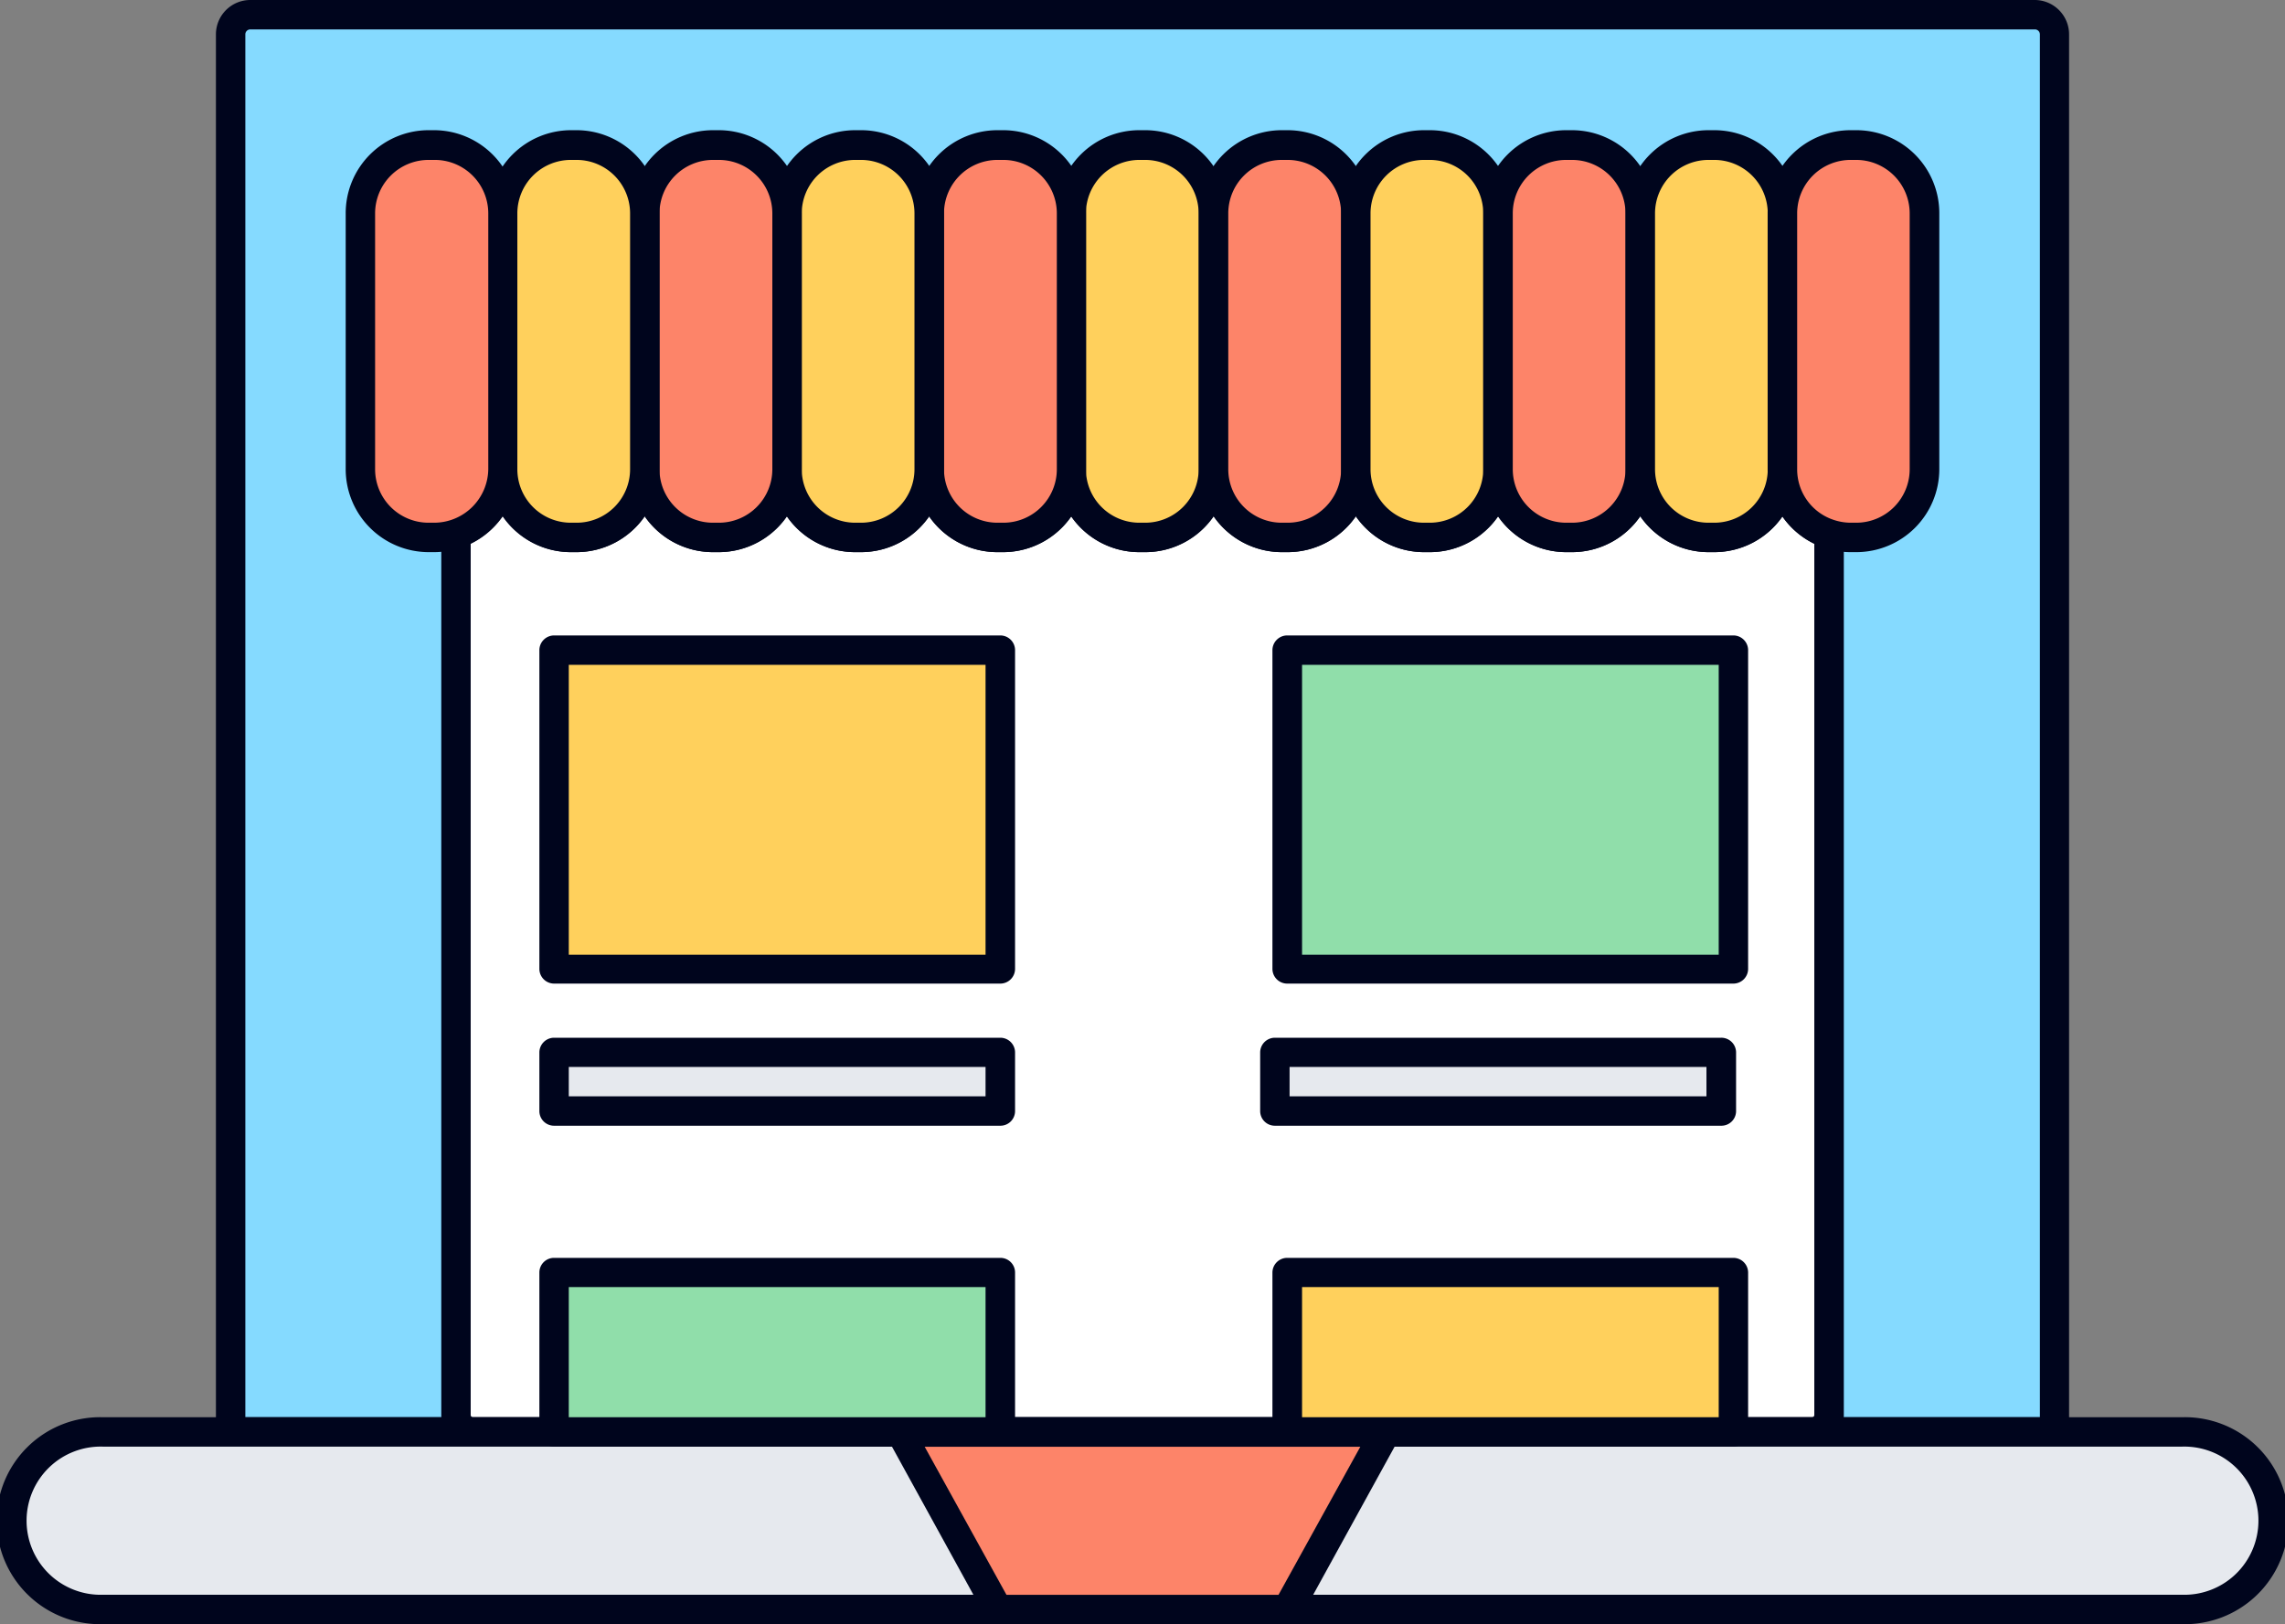 <svg xmlns="http://www.w3.org/2000/svg" viewBox="0 0 210.59 149.7"><rect x="0" y="0" width="210.59" height="149.7" fill="#808080" stroke="none"/><defs><style>.cls-1{fill:#85daff;}.cls-2{fill:#00051d;}.cls-3{fill:#fff;}.cls-4{fill:#e6e9ee;}.cls-5{fill:#fd8469;}.cls-6{fill:#ffd05c;}.cls-7{fill:#90deaa;}</style></defs><g id="レイヤー_2" data-name="レイヤー 2"><g id="編集モード"><path class="cls-1" d="M21.26,132V3.16a1.81,1.81,0,0,1,1.81-1.8H187.52a1.81,1.81,0,0,1,1.81,1.8V132Z"/><path class="cls-2" d="M189.33,133.34H21.26A1.36,1.36,0,0,1,19.9,132V3.16A3.17,3.17,0,0,1,23.07,0H187.52a3.17,3.17,0,0,1,3.17,3.16V132A1.36,1.36,0,0,1,189.33,133.34ZM22.61,130.63H188V3.16a.46.46,0,0,0-.46-.45H23.07a.46.46,0,0,0-.46.45Z"/><path class="cls-3" d="M168.56,49.21v81.21A1.56,1.56,0,0,1,167,132H43.59A1.56,1.56,0,0,1,42,130.42V49.21a6.28,6.28,0,0,0,4.29-6,6.28,6.28,0,0,0,6.28,6.28h.54a6.28,6.28,0,0,0,6.29-6.28,6.28,6.28,0,0,0,6.28,6.28h.54a6.28,6.28,0,0,0,6.28-6.28,6.28,6.28,0,0,0,6.28,6.28h.55a6.28,6.28,0,0,0,6.28-6.28,6.28,6.28,0,0,0,6.28,6.28h.54a6.28,6.28,0,0,0,6.28-6.28A6.28,6.28,0,0,0,105,49.53h.55a6.28,6.28,0,0,0,6.28-6.28,6.28,6.28,0,0,0,6.28,6.28h.54A6.28,6.28,0,0,0,125,43.25a6.28,6.28,0,0,0,6.29,6.28h.54a6.28,6.28,0,0,0,6.28-6.28,6.28,6.28,0,0,0,6.28,6.28h.54a6.28,6.28,0,0,0,6.28-6.28,6.29,6.29,0,0,0,6.29,6.28H158a6.28,6.28,0,0,0,6.28-6.28A6.28,6.28,0,0,0,168.56,49.21Z"/><path class="cls-2" d="M167,133.34H43.59a2.92,2.92,0,0,1-2.92-2.92V49.21a1.36,1.36,0,0,1,.93-1.29A4.91,4.91,0,0,0,45,43.25a1.36,1.36,0,0,1,2.71,0,4.93,4.93,0,0,0,4.92,4.93h.54a4.93,4.93,0,0,0,4.93-4.93,1.36,1.36,0,0,1,2.71,0,4.93,4.93,0,0,0,4.93,4.93h.54a4.93,4.93,0,0,0,4.93-4.93,1.36,1.36,0,0,1,2.71,0,4.93,4.93,0,0,0,4.92,4.93h.55a4.93,4.93,0,0,0,4.92-4.93,1.36,1.36,0,0,1,2.71,0,4.93,4.93,0,0,0,4.93,4.93h.54a4.93,4.93,0,0,0,4.93-4.93,1.36,1.36,0,0,1,2.71,0A4.93,4.93,0,0,0,105,48.18h.55a4.93,4.93,0,0,0,4.92-4.93,1.36,1.36,0,0,1,2.71,0,4.93,4.93,0,0,0,4.93,4.93h.54a4.93,4.93,0,0,0,4.93-4.93,1.36,1.36,0,0,1,2.71,0,4.93,4.93,0,0,0,4.93,4.93h.54a4.93,4.93,0,0,0,4.92-4.93,1.36,1.36,0,0,1,2.72,0,4.93,4.93,0,0,0,4.92,4.93h.54a4.93,4.93,0,0,0,4.93-4.93,1.36,1.36,0,0,1,2.71,0,4.93,4.93,0,0,0,4.93,4.93H158a4.93,4.93,0,0,0,4.92-4.93,1.36,1.36,0,0,1,2.72,0A4.9,4.9,0,0,0,169,47.92a1.36,1.36,0,0,1,.93,1.29v81.21A2.92,2.92,0,0,1,167,133.34ZM43.38,50.12v80.3a.2.2,0,0,0,.21.2H167a.2.2,0,0,0,.21-.2V50.12a7.58,7.58,0,0,1-2.94-2.52A7.63,7.63,0,0,1,158,50.89h-.54a7.66,7.66,0,0,1-6.29-3.3,7.64,7.64,0,0,1-6.28,3.3h-.54a7.64,7.64,0,0,1-6.28-3.3,7.64,7.64,0,0,1-6.28,3.3h-.54a7.64,7.64,0,0,1-6.29-3.3,7.64,7.64,0,0,1-6.28,3.3h-.54a7.64,7.64,0,0,1-6.28-3.3,7.64,7.64,0,0,1-6.28,3.3H105a7.64,7.64,0,0,1-6.28-3.3,7.64,7.64,0,0,1-6.28,3.3h-.54a7.64,7.64,0,0,1-6.28-3.3,7.64,7.64,0,0,1-6.28,3.3h-.55a7.64,7.64,0,0,1-6.28-3.3,7.64,7.64,0,0,1-6.28,3.3h-.54a7.64,7.64,0,0,1-6.28-3.3,7.64,7.64,0,0,1-6.29,3.3H52.6a7.61,7.61,0,0,1-6.27-3.29A7.68,7.68,0,0,1,43.38,50.12Z"/><rect class="cls-4" x="1.36" y="131.98" width="207.88" height="16.37" rx="8.18"/><path class="cls-2" d="M201.05,149.7H9.54a9.54,9.54,0,1,1,0-19.07H201.05a9.54,9.54,0,1,1,0,19.07ZM9.54,133.34a6.83,6.83,0,1,0,0,13.65H201.05a6.83,6.83,0,1,0,0-13.65Z"/><polygon class="cls-5" points="118.63 148.35 91.96 148.35 82.93 131.98 127.67 131.98 118.63 148.35"/><path class="cls-2" d="M118.63,149.7H92a1.35,1.35,0,0,1-1.18-.69l-9-16.37a1.35,1.35,0,0,1,1.19-2h44.74a1.34,1.34,0,0,1,1.16.66,1.36,1.36,0,0,1,0,1.35l-9,16.37A1.33,1.33,0,0,1,118.63,149.7ZM92.76,147h25.07l7.54-13.65H85.22Z"/><rect class="cls-6" x="98.74" y="13.38" width="13.11" height="36.15" rx="6.28"/><path class="cls-2" d="M105.57,50.89H105a7.64,7.64,0,0,1-7.63-7.64V19.66A7.64,7.64,0,0,1,105,12h.55a7.64,7.64,0,0,1,7.63,7.64V43.25A7.64,7.64,0,0,1,105.57,50.89ZM105,14.74a4.93,4.93,0,0,0-4.92,4.92V43.25A4.93,4.93,0,0,0,105,48.18h.55a4.93,4.93,0,0,0,4.92-4.93V19.66a4.93,4.93,0,0,0-4.92-4.92Z"/><rect class="cls-5" x="111.85" y="13.38" width="13.11" height="36.15" rx="6.28"/><path class="cls-2" d="M118.67,50.89h-.54a7.65,7.65,0,0,1-7.64-7.64V19.66A7.65,7.65,0,0,1,118.13,12h.54a7.65,7.65,0,0,1,7.64,7.64V43.25A7.65,7.65,0,0,1,118.67,50.89Zm-.54-36.15a4.93,4.93,0,0,0-4.93,4.92V43.25a4.93,4.93,0,0,0,4.93,4.93h.54a4.93,4.93,0,0,0,4.93-4.93V19.66a4.93,4.93,0,0,0-4.93-4.92Z"/><rect class="cls-6" x="124.95" y="13.38" width="13.11" height="36.15" rx="6.28"/><path class="cls-2" d="M131.78,50.89h-.54a7.65,7.65,0,0,1-7.64-7.64V19.66A7.65,7.65,0,0,1,131.24,12h.54a7.65,7.65,0,0,1,7.64,7.64V43.25A7.65,7.65,0,0,1,131.78,50.89Zm-.54-36.15a4.93,4.93,0,0,0-4.93,4.92V43.25a4.93,4.93,0,0,0,4.93,4.93h.54a4.93,4.93,0,0,0,4.92-4.93V19.66a4.93,4.93,0,0,0-4.92-4.92Z"/><rect class="cls-5" x="138.06" y="13.38" width="13.11" height="36.15" rx="6.28"/><path class="cls-2" d="M144.88,50.89h-.54a7.65,7.65,0,0,1-7.64-7.64V19.66A7.65,7.65,0,0,1,144.34,12h.54a7.65,7.65,0,0,1,7.64,7.64V43.25A7.65,7.65,0,0,1,144.88,50.89Zm-.54-36.15a4.92,4.92,0,0,0-4.92,4.92V43.25a4.93,4.93,0,0,0,4.92,4.93h.54a4.93,4.93,0,0,0,4.93-4.93V19.66a4.93,4.93,0,0,0-4.93-4.92Z"/><rect class="cls-6" x="151.16" y="13.38" width="13.11" height="36.15" rx="6.28"/><path class="cls-2" d="M158,50.89h-.54a7.65,7.65,0,0,1-7.64-7.64V19.66A7.65,7.65,0,0,1,157.45,12H158a7.65,7.65,0,0,1,7.64,7.64V43.25A7.65,7.65,0,0,1,158,50.89Zm-.54-36.15a4.93,4.93,0,0,0-4.93,4.92V43.25a4.93,4.93,0,0,0,4.93,4.93H158a4.93,4.93,0,0,0,4.92-4.93V19.66A4.93,4.93,0,0,0,158,14.74Z"/><path class="cls-5" d="M177.38,19.66V43.25a6.29,6.29,0,0,1-6.29,6.28h-.54a6.27,6.27,0,0,1-6.28-6.28V19.66a6.28,6.28,0,0,1,6.28-6.28h.54A6.29,6.29,0,0,1,177.38,19.66Z"/><path class="cls-2" d="M171.09,50.89h-.54a7.44,7.44,0,0,1-2.42-.4,7.61,7.61,0,0,1-5.22-7.24V19.66A7.65,7.65,0,0,1,170.55,12h.54a7.65,7.65,0,0,1,7.64,7.64V43.25A7.65,7.65,0,0,1,171.09,50.89Zm-.54-36.15a4.93,4.93,0,0,0-4.92,4.92V43.25A4.9,4.9,0,0,0,169,47.92a5,5,0,0,0,1.56.26h.54A4.93,4.93,0,0,0,176,43.25V19.66a4.93,4.93,0,0,0-4.93-4.92Z"/><rect class="cls-5" x="85.64" y="13.38" width="13.11" height="36.15" rx="6.28"/><path class="cls-2" d="M92.46,50.89h-.54a7.65,7.65,0,0,1-7.64-7.64V19.66A7.65,7.65,0,0,1,91.92,12h.54a7.65,7.65,0,0,1,7.64,7.64V43.25A7.65,7.65,0,0,1,92.46,50.89Zm-.54-36.15A4.93,4.93,0,0,0,87,19.66V43.25a4.93,4.93,0,0,0,4.93,4.93h.54a4.93,4.93,0,0,0,4.93-4.93V19.66a4.93,4.93,0,0,0-4.93-4.92Z"/><rect class="cls-6" x="72.53" y="13.38" width="13.11" height="36.15" rx="6.28"/><path class="cls-2" d="M79.36,50.89h-.55a7.64,7.64,0,0,1-7.63-7.64V19.66A7.64,7.64,0,0,1,78.81,12h.55A7.64,7.64,0,0,1,87,19.66V43.25A7.64,7.64,0,0,1,79.36,50.89Zm-.55-36.15a4.93,4.93,0,0,0-4.92,4.92V43.25a4.93,4.93,0,0,0,4.92,4.93h.55a4.93,4.93,0,0,0,4.92-4.93V19.66a4.93,4.93,0,0,0-4.92-4.92Z"/><rect class="cls-5" x="59.43" y="13.38" width="13.11" height="36.15" rx="6.28"/><path class="cls-2" d="M66.25,50.89h-.54a7.65,7.65,0,0,1-7.64-7.64V19.66A7.65,7.65,0,0,1,65.71,12h.54a7.65,7.65,0,0,1,7.64,7.64V43.25A7.65,7.65,0,0,1,66.25,50.89Zm-.54-36.15a4.93,4.93,0,0,0-4.93,4.92V43.25a4.93,4.93,0,0,0,4.93,4.93h.54a4.93,4.93,0,0,0,4.93-4.93V19.66a4.93,4.93,0,0,0-4.93-4.92Z"/><rect class="cls-6" x="46.32" y="13.38" width="13.11" height="36.15" rx="6.28"/><path class="cls-2" d="M53.14,50.89H52.6A7.64,7.64,0,0,1,45,43.25V19.66A7.64,7.64,0,0,1,52.6,12h.54a7.65,7.65,0,0,1,7.64,7.64V43.25A7.65,7.65,0,0,1,53.14,50.89ZM52.6,14.74a4.93,4.93,0,0,0-4.92,4.92V43.25a4.93,4.93,0,0,0,4.92,4.93h.54a4.93,4.93,0,0,0,4.93-4.93V19.66a4.93,4.93,0,0,0-4.93-4.92Z"/><path class="cls-5" d="M46.32,19.66V43.25A6.27,6.27,0,0,1,40,49.53H39.5a6.28,6.28,0,0,1-6.28-6.28V19.66a6.28,6.28,0,0,1,6.28-6.28H40A6.28,6.28,0,0,1,46.32,19.66Z"/><path class="cls-2" d="M40,50.89H39.5a7.65,7.65,0,0,1-7.64-7.64V19.66A7.65,7.65,0,0,1,39.5,12H40a7.65,7.65,0,0,1,7.64,7.64V43.25A7.64,7.64,0,0,1,40,50.89ZM39.5,14.74a4.93,4.93,0,0,0-4.93,4.92V43.25a4.93,4.93,0,0,0,4.93,4.93H40A5,5,0,0,0,45,43.25V19.66A4.93,4.93,0,0,0,40,14.74Z"/><rect class="cls-6" x="51.07" y="59.93" width="41.12" height="29.37"/><path class="cls-2" d="M92.19,90.66H51.07a1.36,1.36,0,0,1-1.36-1.36V59.93a1.36,1.36,0,0,1,1.36-1.36H92.19a1.36,1.36,0,0,1,1.36,1.36V89.3A1.36,1.36,0,0,1,92.19,90.66ZM52.42,88H90.83V61.28H52.42Z"/><rect class="cls-7" x="51.07" y="117.29" width="41.12" height="14.69"/><path class="cls-2" d="M92.19,133.34H51.07A1.36,1.36,0,0,1,49.71,132V117.29a1.35,1.35,0,0,1,1.36-1.35H92.19a1.35,1.35,0,0,1,1.36,1.35V132A1.36,1.36,0,0,1,92.19,133.34Zm-39.77-2.71H90.83v-12H52.42Z"/><rect class="cls-7" x="118.63" y="59.93" width="41.12" height="29.37"/><path class="cls-2" d="M159.75,90.66H118.63a1.36,1.36,0,0,1-1.36-1.36V59.93a1.36,1.36,0,0,1,1.36-1.36h41.12a1.36,1.36,0,0,1,1.36,1.36V89.3A1.36,1.36,0,0,1,159.75,90.66ZM120,88H158.4V61.28H120Z"/><rect class="cls-6" x="118.63" y="117.29" width="41.12" height="14.69"/><path class="cls-2" d="M159.75,133.34H118.63a1.36,1.36,0,0,1-1.36-1.36V117.3a1.36,1.36,0,0,1,1.36-1.36h41.12a1.36,1.36,0,0,1,1.36,1.36V132A1.36,1.36,0,0,1,159.75,133.34ZM120,130.63H158.4v-12H120Z"/><rect class="cls-4" x="51.07" y="96.98" width="41.12" height="5.42"/><path class="cls-2" d="M92.19,103.76H51.07a1.35,1.35,0,0,1-1.36-1.35V97a1.36,1.36,0,0,1,1.36-1.35H92.19A1.36,1.36,0,0,1,93.55,97v5.43A1.35,1.35,0,0,1,92.19,103.76Zm-39.77-2.71H90.83V98.34H52.42Z"/><rect class="cls-4" x="117.5" y="96.98" width="41.12" height="5.42"/><path class="cls-2" d="M158.62,103.76H117.5a1.35,1.35,0,0,1-1.36-1.35V97a1.36,1.36,0,0,1,1.36-1.35h41.12A1.36,1.36,0,0,1,160,97v5.43A1.35,1.35,0,0,1,158.62,103.76Zm-39.77-2.71h38.42V98.34H118.85Z"/></g></g></svg>